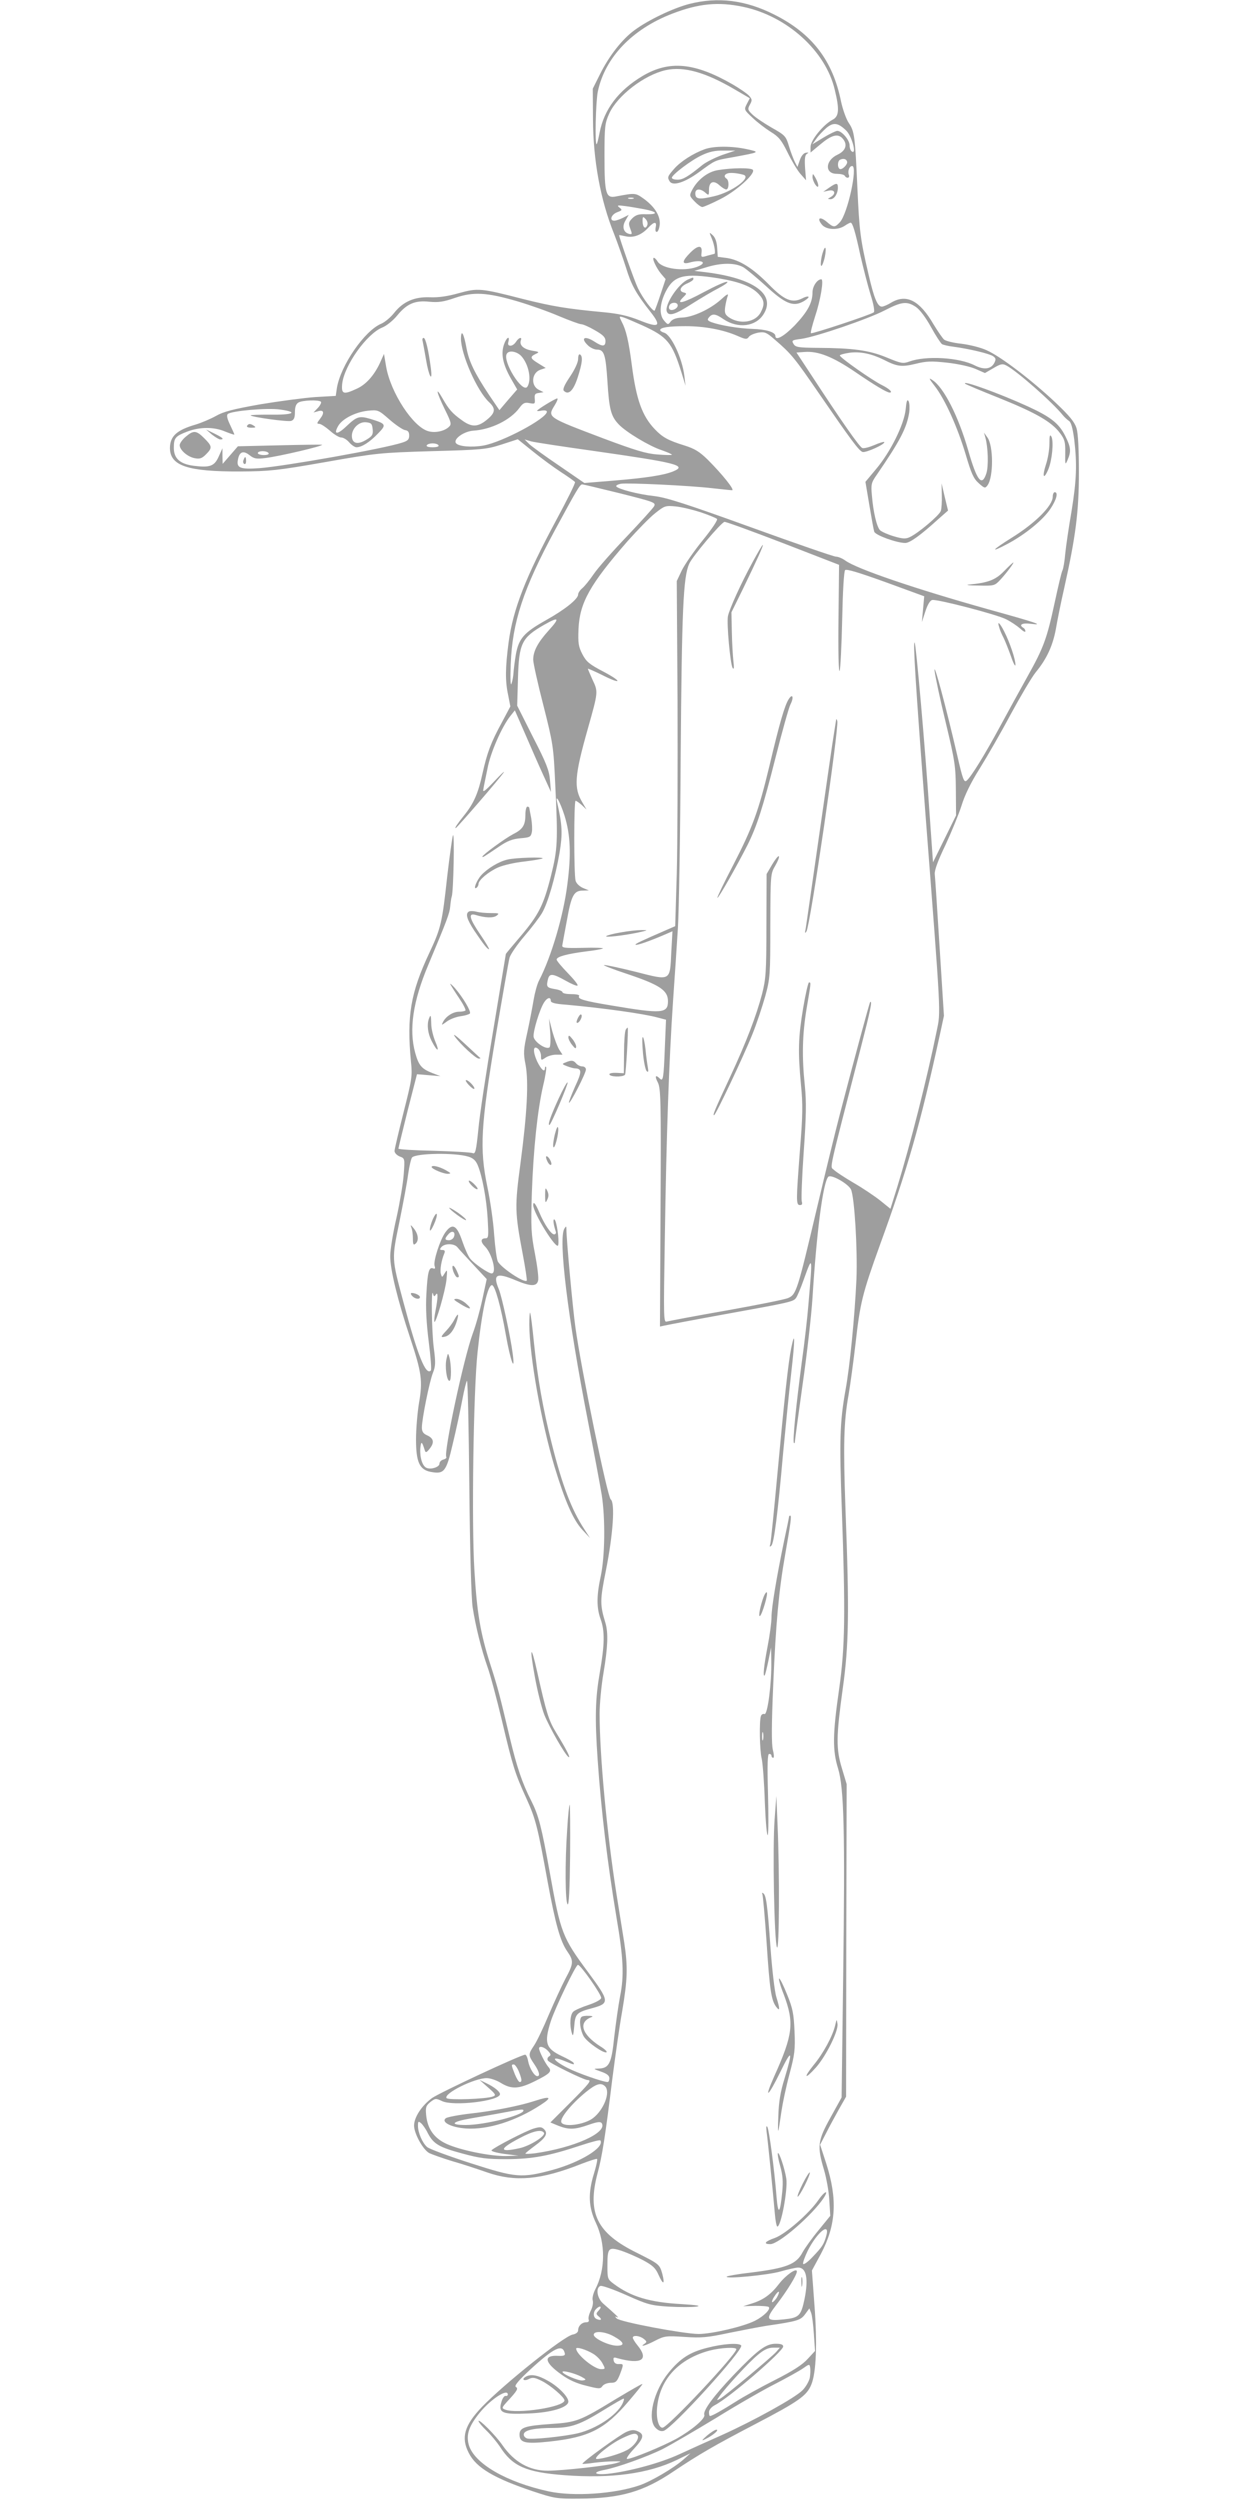 <?xml version="1.0" standalone="no"?>
<!DOCTYPE svg PUBLIC "-//W3C//DTD SVG 20010904//EN"
 "http://www.w3.org/TR/2001/REC-SVG-20010904/DTD/svg10.dtd">
<svg version="1.0" xmlns="http://www.w3.org/2000/svg"
 width="640pt" height="1280pt" viewBox="0 0 640 1280"
 preserveAspectRatio="xMidYMid meet">
<g transform="translate(0,1280) scale(0.1,-0.1)"
fill="#9e9e9e" stroke="none">
<path d="M3530 12780 c-85 -22 -212 -83 -282 -135 -63 -46 -130 -132 -176
-225 l-37 -74 1 -156 c1 -211 38 -414 109 -590 18 -47 45 -123 60 -170 27 -89
51 -132 124 -225 60 -76 47 -86 -55 -45 -58 23 -106 34 -179 41 -193 18 -265
30 -417 68 -217 56 -231 57 -329 30 -56 -16 -105 -23 -148 -21 -79 3 -137 -22
-183 -80 -17 -22 -47 -47 -65 -55 -86 -35 -209 -214 -228 -329 l-6 -41 -105
-6 c-57 -4 -184 -21 -281 -37 -140 -25 -188 -37 -228 -60 -27 -15 -74 -35
-104 -44 -96 -28 -130 -59 -131 -119 0 -92 90 -122 360 -121 150 1 190 5 435
48 261 46 279 48 545 56 259 7 280 9 358 34 l83 27 77 -62 c42 -34 107 -82
144 -106 37 -24 69 -47 72 -51 3 -5 -40 -91 -95 -193 -158 -294 -222 -457
-245 -628 -17 -130 -18 -198 -2 -271 l11 -57 -42 -79 c-58 -106 -77 -158 -101
-266 -22 -100 -44 -151 -94 -213 -36 -45 -49 -65 -43 -65 6 0 227 256 246 285
7 11 -14 -9 -48 -45 -49 -52 -61 -60 -56 -40 2 14 12 61 21 105 15 82 74 215
117 269 l23 29 52 -119 c28 -65 69 -159 92 -209 l41 -90 -5 60 c-4 50 -18 87
-87 221 l-81 161 4 139 c5 181 19 209 134 275 76 43 82 36 24 -28 -57 -63 -80
-107 -80 -151 0 -16 23 -121 52 -233 50 -198 52 -210 61 -409 14 -287 12 -328
-22 -464 -38 -151 -63 -200 -156 -310 -41 -48 -75 -89 -75 -90 0 -1 -29 -175
-64 -387 -36 -212 -71 -443 -77 -513 -11 -108 -15 -126 -29 -120 -8 4 -97 9
-197 12 -101 2 -183 7 -183 11 0 3 21 90 47 194 l48 187 60 -5 60 -5 -39 15
c-57 22 -72 39 -90 104 -33 119 -12 264 67 451 96 229 109 264 112 298 2 21 5
44 8 52 9 26 15 336 6 313 -4 -13 -17 -106 -29 -208 -26 -239 -32 -266 -91
-392 -97 -206 -117 -325 -95 -558 8 -75 5 -91 -38 -261 -25 -99 -46 -188 -46
-197 0 -10 12 -22 26 -28 27 -10 27 -10 21 -92 -3 -45 -20 -145 -37 -222 -18
-77 -32 -165 -32 -195 -1 -68 38 -228 102 -420 59 -178 65 -220 45 -335 -8
-49 -15 -133 -15 -185 0 -116 18 -155 75 -166 69 -13 80 0 113 143 17 70 39
172 49 226 10 53 21 97 24 97 4 0 9 -244 12 -542 3 -326 10 -573 17 -618 15
-97 45 -217 76 -305 14 -38 47 -162 74 -275 56 -237 67 -271 126 -400 47 -104
57 -145 108 -425 40 -216 64 -304 101 -357 33 -48 32 -61 -10 -139 -19 -36
-57 -119 -85 -184 -27 -65 -61 -136 -75 -157 -31 -46 -31 -50 0 -96 26 -38 32
-62 16 -62 -15 0 -40 41 -47 77 -3 18 -10 33 -15 33 -22 0 -435 -193 -477
-222 -52 -38 -92 -98 -92 -141 0 -41 46 -124 78 -141 15 -7 68 -26 117 -41 50
-14 131 -41 180 -58 144 -50 275 -38 482 44 42 16 78 28 80 25 3 -3 -4 -36
-16 -75 -31 -100 -28 -171 9 -250 51 -107 50 -243 -2 -342 -11 -22 -17 -46
-13 -58 3 -11 -1 -34 -10 -51 -9 -18 -14 -38 -11 -46 3 -9 -1 -14 -12 -14 -23
0 -42 -19 -42 -41 0 -10 -11 -19 -28 -22 -46 -9 -349 -251 -464 -370 -90 -94
-109 -157 -68 -236 38 -76 130 -130 330 -197 108 -36 122 -38 235 -37 212 1
330 35 486 141 127 85 208 132 413 239 226 118 267 147 290 204 25 61 31 209
16 407 l-13 177 46 85 c78 147 86 280 27 464 l-31 95 30 58 c16 32 46 87 66
123 l37 65 1 800 2 800 -24 80 c-31 101 -30 163 4 410 31 220 34 392 14 915
-12 334 -9 452 16 590 8 47 24 163 35 258 24 213 35 257 125 507 141 387 207
618 306 1072 l22 102 -22 348 c-12 191 -23 361 -25 377 -2 20 16 69 55 150 31
67 68 157 82 201 16 53 47 117 93 190 38 61 110 186 159 278 50 92 107 189
128 215 56 68 87 135 103 221 7 42 26 137 43 211 58 260 75 389 75 590 0 118
-4 200 -12 227 -10 32 -34 62 -109 133 -121 114 -281 236 -352 267 -30 14 -88
28 -128 33 -40 4 -80 14 -89 21 -8 7 -32 42 -54 78 -72 124 -140 158 -218 111
-18 -11 -39 -20 -47 -20 -22 0 -40 43 -68 165 -42 179 -47 220 -57 440 -12
268 -15 292 -44 335 -13 19 -31 69 -40 111 -42 209 -148 347 -341 444 -148 75
-289 92 -435 55z m275 -15 c224 -47 423 -226 469 -425 25 -102 22 -137 -13
-154 -46 -25 -111 -104 -111 -138 l0 -29 48 40 c59 50 92 59 116 32 27 -30 17
-63 -26 -83 -64 -30 -66 -98 -4 -98 19 0 38 -4 41 -10 10 -16 28 -12 21 5 -7
19 3 45 17 45 30 0 -23 -245 -63 -288 -26 -28 -32 -28 -68 3 -35 29 -51 18
-24 -15 22 -27 81 -30 117 -6 13 9 27 16 30 16 10 0 24 -46 50 -167 15 -65 38
-155 52 -201 16 -49 22 -86 17 -91 -14 -12 -316 -112 -322 -107 -3 3 7 41 21
85 28 83 46 191 32 191 -21 0 -45 -36 -45 -67 0 -53 -25 -99 -91 -169 -56 -57
-99 -81 -99 -54 0 19 -47 34 -117 36 -70 2 -166 18 -212 35 -19 8 -21 12 -11
24 17 21 34 19 74 -9 74 -50 166 -39 206 26 63 101 -50 183 -295 214 l-60 7
60 18 c79 25 151 24 192 0 17 -11 69 -54 114 -95 96 -89 138 -107 187 -82 18
9 32 21 32 25 0 5 -14 3 -31 -6 -53 -27 -93 -11 -173 71 -82 83 -149 125 -214
135 l-47 6 -3 46 c-2 31 -10 53 -23 65 -19 17 -19 17 -4 -19 13 -31 20 -77 12
-77 -1 0 -17 -4 -35 -9 -32 -10 -33 -9 -30 16 5 39 -18 39 -57 0 -43 -43 -46
-62 -7 -52 66 19 99 0 39 -22 -67 -24 -177 -9 -200 28 -6 10 -15 19 -19 19
-12 0 11 -50 36 -81 l24 -28 -26 -78 c-14 -43 -28 -80 -30 -83 -7 -9 -62 64
-86 115 -18 37 -96 259 -96 271 0 1 15 -2 34 -6 40 -9 81 7 115 44 31 33 45
33 38 1 -3 -16 0 -24 7 -22 6 2 12 19 14 38 3 44 -25 89 -80 130 -45 32 -44
32 -145 13 -51 -10 -58 14 -58 206 0 152 2 169 24 218 42 93 181 199 290 223
93 20 203 -11 353 -99 l77 -45 -15 -29 c-15 -29 -15 -30 29 -71 24 -23 66 -55
93 -72 41 -25 55 -42 86 -105 20 -41 49 -90 65 -109 l30 -34 -5 62 c-3 47 -1
66 9 73 11 7 10 8 -5 6 -12 -2 -24 -17 -31 -38 l-12 -35 -13 25 c-7 14 -21 50
-30 80 -16 53 -19 57 -90 97 -40 23 -84 53 -98 67 -24 23 -25 28 -12 51 12 22
11 27 -5 45 -10 11 -48 37 -84 58 -195 112 -324 124 -461 43 -124 -74 -197
-171 -220 -290 -6 -30 -12 -57 -15 -59 -10 -10 -5 219 6 270 37 174 176 319
381 398 135 52 235 62 363 35z m528 -634 c29 -29 54 -123 29 -107 -7 4 -12 18
-12 32 0 27 -40 74 -63 74 -7 0 -39 -15 -70 -34 l-58 -35 21 29 c11 16 34 40
51 55 36 30 60 27 102 -14z m4 -158 c5 -14 -26 -45 -38 -38 -13 9 -11 43 4 48
16 7 30 3 34 -10z m-1094 -190 c-7 -2 -19 -2 -25 0 -7 3 -2 5 12 5 14 0 19 -2
13 -5z m54 -54 c69 -13 76 -27 13 -26 -39 2 -54 -3 -72 -20 -20 -20 -21 -27
-11 -54 10 -26 10 -30 -4 -27 -30 6 -40 36 -21 68 l17 30 -29 -15 c-16 -8 -36
-15 -45 -15 -26 0 -16 31 14 43 27 10 28 12 13 24 -15 12 -11 13 28 8 25 -3
69 -11 97 -16z m17 -82 c-9 -24 -24 -11 -24 21 0 24 2 25 15 11 9 -9 13 -23 9
-32z m365 -272 c108 -18 170 -42 206 -81 29 -31 31 -53 10 -93 -27 -52 -107
-64 -164 -25 -19 14 -22 23 -18 53 3 20 9 45 13 56 5 14 -6 8 -35 -19 -55 -49
-143 -90 -199 -92 -29 -1 -48 -8 -58 -20 -13 -18 -15 -18 -35 6 -25 30 -21 87
10 148 42 82 94 95 270 67z m-1029 -118 c64 -19 160 -53 213 -76 53 -22 104
-41 113 -41 9 0 41 -14 70 -31 42 -24 54 -36 54 -55 0 -29 -15 -30 -55 -4 -52
34 -76 20 -33 -20 12 -11 32 -20 44 -20 37 0 45 -23 54 -162 9 -145 18 -179
58 -221 38 -40 158 -112 220 -132 28 -10 52 -20 52 -23 0 -3 -33 -2 -73 1 -58
4 -114 21 -277 82 -290 110 -288 108 -250 170 12 19 18 35 13 35 -10 0 -103
-57 -103 -63 0 -3 11 -2 25 1 14 2 25 0 25 -6 0 -34 -226 -155 -324 -173 -61
-11 -131 -5 -142 13 -13 21 42 60 90 63 91 6 190 55 235 116 19 26 28 30 52
25 28 -5 29 -4 27 22 -2 22 1 28 21 30 l24 4 -24 12 c-43 21 -37 88 8 103 l27
9 -37 23 c-43 26 -45 34 -14 49 20 9 19 11 -21 17 -42 8 -64 28 -55 53 7 19
-11 14 -25 -8 -7 -11 -19 -20 -28 -20 -11 0 -15 6 -11 20 9 35 -11 22 -23 -15
-16 -48 -5 -100 34 -170 l34 -59 -46 -53 -45 -53 -53 78 c-74 112 -102 170
-115 237 -14 78 -28 103 -29 52 0 -81 82 -268 144 -326 35 -33 33 -54 -11 -90
-47 -39 -79 -39 -129 -2 -49 35 -66 55 -98 111 -39 68 -31 31 11 -55 33 -67
36 -77 22 -90 -22 -22 -70 -33 -105 -23 -78 20 -194 197 -217 331 l-11 65 -21
-47 c-30 -64 -72 -111 -120 -132 -67 -31 -78 -27 -73 26 11 95 126 256 205
288 21 8 56 36 77 62 50 61 92 78 165 70 45 -4 71 -1 131 20 95 32 162 28 320
-18z m2040 -29 c20 -14 50 -54 77 -103 24 -44 50 -83 56 -87 7 -4 32 -10 57
-13 83 -11 187 -36 205 -49 14 -10 15 -16 6 -34 -17 -32 -52 -37 -100 -13 -79
41 -250 51 -335 20 -33 -12 -42 -10 -117 21 -90 37 -172 48 -354 49 -97 1
-112 3 -122 20 -11 18 -8 20 40 26 76 11 340 101 427 146 87 45 114 48 160 17z
m-1401 -94 c129 -59 152 -87 201 -244 l20 -65 -6 50 c-11 92 -68 213 -105 222
-10 3 -19 9 -19 13 0 13 42 20 130 20 96 0 192 -18 264 -49 43 -19 50 -20 60
-6 6 9 28 18 49 22 33 5 42 1 84 -36 85 -73 101 -93 230 -281 158 -230 200
-287 219 -294 16 -6 120 41 111 51 -3 2 -26 -5 -51 -16 -26 -11 -53 -18 -61
-15 -15 6 -109 141 -258 369 l-79 120 42 3 c69 5 143 -24 258 -102 99 -68 163
-106 177 -106 18 0 -1 19 -37 37 -50 24 -218 142 -218 153 0 4 23 10 50 14 55
7 112 -5 175 -36 68 -35 91 -38 162 -21 56 14 81 15 163 6 55 -6 118 -20 145
-32 l48 -21 43 25 c37 22 47 24 66 14 54 -28 237 -189 289 -254 9 -11 23 -24
32 -30 11 -7 19 -36 27 -95 15 -128 12 -208 -14 -369 -14 -80 -28 -177 -32
-216 -3 -38 -10 -77 -14 -85 -5 -8 -22 -82 -40 -165 -40 -185 -56 -230 -140
-380 -37 -66 -100 -181 -140 -255 -79 -146 -148 -258 -171 -277 -13 -11 -20 7
-48 130 -56 242 -121 485 -116 433 3 -27 28 -146 57 -265 48 -200 51 -225 52
-346 l1 -130 -59 -120 -59 -120 -18 255 c-22 330 -69 864 -76 870 -9 8 4 -205
56 -887 80 -1041 78 -999 57 -1101 -50 -246 -136 -584 -202 -799 l-35 -112
-52 42 c-29 23 -90 64 -135 90 -46 27 -92 57 -102 67 -21 21 -34 -40 139 632
47 182 59 239 46 227 -4 -5 -77 -275 -155 -574 -23 -88 -75 -302 -116 -475
-102 -432 -107 -448 -149 -466 -19 -8 -161 -36 -317 -64 -155 -27 -291 -53
-302 -56 -19 -6 -19 0 -12 432 8 523 21 896 42 1209 9 127 20 295 25 375 5 80
12 471 14 870 6 761 13 926 44 994 17 38 160 207 180 214 5 2 139 -47 298
-108 l289 -112 -3 -281 c-2 -166 1 -274 6 -262 4 11 10 129 13 263 3 146 9
247 15 253 7 7 72 -13 208 -62 l197 -72 -6 -66 -6 -66 18 55 c11 34 24 56 35
58 26 5 331 -74 379 -99 24 -12 55 -33 71 -47 15 -14 27 -21 27 -14 0 6 -4 14
-10 17 -26 16 -7 27 38 21 73 -9 28 6 -217 74 -378 106 -674 207 -733 250 -15
11 -37 20 -48 20 -11 0 -208 68 -437 151 -329 119 -432 152 -493 159 -83 9
-186 36 -195 50 -2 4 8 10 23 13 33 6 355 -9 472 -23 47 -5 91 -10 98 -10 16
0 -50 82 -125 157 -42 41 -67 56 -118 72 -84 26 -113 42 -152 83 -65 68 -95
151 -118 328 -16 123 -29 180 -52 223 -14 28 -14 29 9 22 13 -4 56 -23 97 -41z
m-621 -156 c39 -42 55 -123 32 -158 -25 -36 -129 132 -105 169 11 19 50 12 73
-11z m-1025 -235 c4 -3 -3 -18 -15 -31 l-23 -24 22 6 c31 10 36 -7 12 -38 -17
-22 -18 -26 -5 -26 9 0 33 -16 55 -35 21 -19 47 -35 58 -35 11 0 29 -11 41
-25 12 -14 29 -25 37 -25 27 0 68 26 110 70 45 46 43 50 -38 75 -58 17 -70 13
-124 -38 -46 -44 -67 -43 -42 1 20 37 88 72 152 79 52 5 54 5 111 -45 32 -28
68 -52 79 -54 16 -2 22 -10 22 -28 0 -20 -7 -27 -35 -36 -93 -31 -601 -121
-732 -131 -97 -7 -118 1 -110 42 7 42 27 50 59 25 24 -19 35 -21 83 -15 72 9
298 62 289 68 -2 1 -100 0 -218 -3 l-213 -5 -39 -45 -39 -45 -1 40 0 40 -19
-42 c-22 -50 -45 -58 -127 -48 -71 9 -103 37 -103 92 0 51 8 60 68 83 66 25
138 25 196 0 25 -10 46 -17 46 -15 0 2 -10 25 -22 50 -14 29 -19 48 -12 55 16
16 203 33 269 23 95 -13 67 -28 -51 -26 -58 0 -103 -1 -101 -4 10 -9 189 -34
208 -28 14 5 19 16 19 45 0 27 6 42 18 49 19 12 105 15 115 4z m265 -140 c3
-28 -2 -36 -30 -53 -43 -27 -72 -23 -76 11 -5 40 33 81 72 77 27 -3 31 -7 34
-35z m1133 -112 c421 -60 479 -74 407 -104 -48 -20 -139 -34 -309 -48 l-147
-12 -128 88 c-71 48 -140 98 -154 111 l-24 24 34 -10 c19 -5 164 -27 321 -49z
m-796 29 c4 -6 -8 -10 -30 -10 -22 0 -34 4 -30 10 3 6 17 10 30 10 13 0 27 -4
30 -10z m-870 -40 c4 -6 -7 -10 -24 -10 -17 0 -31 5 -31 10 0 6 11 10 24 10
14 0 28 -4 31 -10z m1800 -206 c174 -44 184 -47 174 -66 -6 -11 -69 -80 -140
-155 -72 -75 -148 -161 -169 -192 -21 -31 -48 -64 -59 -73 -12 -10 -21 -24
-21 -32 0 -23 -69 -78 -164 -131 -114 -64 -140 -94 -155 -177 -6 -36 -11 -78
-12 -94 -1 -16 -5 -40 -10 -54 -5 -16 -7 21 -4 100 8 214 64 385 226 685 111
205 128 235 140 235 5 0 92 -21 194 -46z m413 -97 c41 -14 78 -29 83 -34 5 -5
-25 -50 -72 -108 -45 -55 -93 -125 -108 -155 l-26 -55 4 -615 c1 -339 0 -737
-4 -884 l-8 -268 -46 -20 c-129 -56 -161 -71 -157 -75 5 -5 71 18 150 52 l39
17 -6 -107 c-7 -150 -1 -147 -181 -101 -80 20 -154 36 -163 35 -10 0 46 -22
125 -48 160 -54 202 -82 202 -137 0 -63 -30 -66 -290 -22 -139 23 -174 33
-165 48 4 6 -12 10 -39 10 -25 0 -46 4 -46 10 0 5 -18 13 -40 16 -41 7 -44 12
-34 52 8 29 24 28 90 -9 30 -17 58 -29 61 -25 4 4 -19 32 -50 64 -31 32 -57
63 -57 69 0 15 52 29 153 42 43 5 81 12 84 15 4 3 -43 5 -103 3 -93 -2 -108 0
-105 13 1 8 12 65 23 125 23 130 36 155 81 155 l32 1 -31 13 c-18 8 -34 24
-37 37 -9 32 -9 409 0 409 4 0 18 -10 32 -22 l24 -23 -21 36 c-45 75 -41 135
28 379 53 188 53 188 24 249 -13 29 -24 55 -24 57 0 2 32 -12 71 -31 102 -52
109 -37 9 16 -73 38 -88 51 -108 89 -20 39 -23 56 -20 130 6 134 58 227 251
449 50 56 113 121 141 143 49 39 53 40 106 35 30 -3 88 -17 128 -30z m-698
-1552 c31 -100 35 -198 15 -352 -20 -161 -82 -371 -145 -493 -10 -19 -22 -64
-28 -100 -6 -36 -20 -110 -32 -165 -20 -90 -21 -107 -9 -167 16 -87 8 -245
-26 -503 -30 -223 -29 -252 11 -464 14 -73 23 -135 21 -138 -13 -13 -130 65
-148 98 -6 12 -14 73 -19 138 -4 64 -20 175 -35 246 -40 194 -34 309 44 775
34 201 65 379 70 397 5 17 39 67 76 110 37 43 77 96 90 118 30 51 68 182 90
309 16 98 14 141 -12 256 -12 52 15 4 37 -65z m-70 -949 c0 -10 21 -16 78 -20
188 -17 398 -46 470 -66 l42 -11 -6 -142 c-6 -160 -9 -176 -26 -159 -22 22
-27 12 -10 -20 15 -30 17 -89 14 -642 l-3 -608 23 5 c13 3 149 29 303 57 343
62 357 65 371 85 6 8 24 50 39 93 46 128 46 128 24 -128 -5 -63 -20 -196 -34
-295 -29 -220 -48 -406 -40 -413 3 -3 5 1 5 8 0 7 18 137 39 289 22 152 45
353 51 446 21 338 54 592 81 620 14 14 101 -35 116 -65 18 -39 34 -307 28
-460 -9 -192 -34 -448 -56 -567 -29 -163 -32 -256 -19 -608 19 -535 17 -708
-14 -925 -33 -229 -34 -312 -5 -405 30 -99 36 -318 26 -1067 l-8 -617 -57
-103 c-66 -119 -69 -147 -33 -268 12 -41 25 -111 27 -155 l5 -80 -61 -75 c-34
-41 -70 -92 -81 -112 -32 -61 -81 -81 -268 -104 -63 -7 -117 -17 -120 -20 -13
-14 209 7 275 26 38 11 79 20 91 20 42 0 53 -58 32 -162 -18 -85 -28 -95 -104
-103 -93 -10 -98 -1 -38 77 53 69 103 150 103 168 0 21 -56 -18 -91 -63 -41
-54 -81 -83 -140 -101 l-44 -14 62 2 c34 0 65 -2 69 -6 11 -11 -25 -47 -70
-70 -59 -30 -221 -68 -290 -68 -78 1 -403 62 -419 80 -10 10 -9 11 3 6 14 -7
-6 12 -72 70 -31 27 -39 80 -14 90 8 3 68 -18 133 -47 110 -49 125 -53 218
-59 55 -3 118 -3 140 0 28 4 5 8 -75 13 -164 9 -260 38 -348 104 -31 23 -32
27 -32 91 0 94 5 99 72 78 29 -10 80 -32 112 -49 48 -26 63 -40 78 -75 24 -53
33 -49 19 6 -14 49 -16 50 -129 107 -206 101 -256 203 -203 406 24 88 40 191
76 484 15 116 37 273 51 350 27 161 29 224 10 350 -8 50 -26 162 -40 250 -49
311 -86 709 -86 920 0 51 9 146 20 210 22 131 25 203 10 255 -29 95 -28 118 2
268 37 185 48 347 25 365 -17 13 -151 664 -181 882 -13 92 -46 447 -46 503 0
15 -2 15 -10 2 -33 -50 17 -456 120 -985 32 -165 64 -336 71 -380 19 -123 16
-315 -5 -414 -22 -102 -22 -162 -1 -221 22 -60 21 -130 -4 -273 -23 -132 -26
-231 -11 -447 18 -261 50 -528 96 -805 36 -210 40 -301 19 -405 -9 -47 -22
-140 -30 -208 -14 -137 -26 -161 -79 -163 -30 -1 -30 -1 12 -16 29 -10 42 -20
42 -34 0 -10 -4 -19 -9 -19 -23 0 -152 45 -203 71 -83 42 -91 67 -11 34 41
-17 46 -18 39 -6 -3 5 -30 20 -60 34 -82 39 -91 67 -56 178 24 72 128 289 139
289 14 0 122 -154 119 -170 -2 -9 -29 -23 -64 -35 -34 -11 -69 -26 -78 -34
-17 -14 -21 -68 -8 -111 5 -19 8 -12 12 35 5 65 12 72 95 94 87 24 86 35 -25
185 -130 175 -140 201 -194 503 -44 244 -58 297 -96 373 -47 92 -74 174 -109
320 -55 231 -60 252 -101 380 -51 160 -68 263 -81 480 -15 239 -5 919 16 1115
22 211 51 345 74 345 15 0 46 -111 71 -255 23 -131 49 -202 35 -95 -11 85 -55
291 -71 329 -32 77 -12 87 86 46 76 -32 108 -33 115 -2 4 13 -4 75 -16 138
-20 103 -21 133 -16 309 8 227 29 426 58 552 12 49 18 92 15 95 -3 4 -6 1 -6
-5 0 -26 -19 -9 -40 34 -23 51 -21 85 5 64 8 -7 15 -23 15 -37 0 -23 1 -23 22
-9 12 9 37 16 55 16 l33 0 -17 26 c-9 15 -25 57 -35 93 l-17 66 6 -71 c3 -41
1 -74 -4 -77 -19 -12 -78 29 -81 55 -3 28 31 140 54 176 16 25 34 29 34 8z
m-422 -798 c24 -7 38 -20 48 -44 23 -55 45 -172 51 -276 5 -86 4 -98 -10 -98
-27 0 -28 -18 -3 -43 36 -37 61 -137 33 -137 -16 0 -87 48 -109 75 -10 11 -28
52 -41 90 -28 83 -51 95 -87 45 -28 -40 -62 -147 -55 -171 5 -14 2 -17 -8 -13
-21 8 -28 -19 -34 -133 -4 -69 0 -146 12 -242 10 -78 15 -144 11 -148 -26 -27
-67 75 -141 352 -60 226 -60 215 -20 409 19 94 40 205 45 246 6 41 15 79 20
84 22 22 221 25 288 4z m-74 -411 c-3 -9 -15 -17 -25 -17 -23 0 -24 8 -2 32
19 21 37 10 27 -15z m18 -53 c7 -9 44 -49 82 -90 l68 -73 -22 -102 c-12 -56
-34 -136 -50 -178 -46 -126 -149 -608 -135 -631 3 -4 -4 -10 -15 -13 -11 -3
-20 -12 -20 -21 0 -17 -41 -31 -65 -22 -22 8 -36 53 -33 100 4 40 8 38 23 -10
4 -13 9 -12 26 10 24 31 20 52 -16 68 -18 8 -25 19 -25 39 0 43 39 237 57 281
13 33 14 52 4 127 -11 83 -14 317 -4 277 4 -15 7 -16 14 -5 12 19 12 -14 -1
-81 -6 -29 -8 -55 -6 -58 8 -8 56 159 62 216 5 52 4 55 -9 33 -14 -23 -14 -23
-20 -2 -5 20 3 68 18 104 5 12 2 17 -10 17 -14 0 -15 3 -5 15 17 20 66 19 82
-1z m464 -4115 c15 -16 16 -22 5 -28 -8 -5 -10 -14 -6 -21 8 -13 185 -100 204
-100 22 0 10 -16 -90 -116 l-101 -101 41 -17 c54 -21 84 -20 155 5 46 16 61
17 67 8 30 -49 -144 -126 -343 -154 -27 -3 -48 -4 -48 -1 0 2 22 20 49 40 56
41 68 63 47 84 -13 13 -22 13 -53 4 -38 -11 -199 -94 -216 -111 -5 -5 23 -13
65 -19 l73 -9 -65 -2 c-81 -1 -233 30 -303 62 -64 29 -98 77 -105 147 -4 41
-1 49 22 68 25 19 28 19 58 5 57 -29 298 0 298 35 0 13 -30 37 -70 56 l-35 17
44 -39 c39 -34 42 -40 25 -46 -32 -13 -230 -20 -238 -8 -14 24 143 102 206
102 18 0 51 -11 73 -25 54 -33 93 -31 175 10 78 39 88 50 67 73 -16 19 -47 80
-47 94 0 15 27 8 46 -13z m-150 -104 c16 -40 18 -55 5 -55 -5 0 -16 18 -25 40
-19 48 -19 50 -5 50 5 0 17 -16 25 -35z m442 -77 c29 -29 -6 -120 -62 -163
-45 -34 -151 -48 -162 -21 -8 21 51 93 125 154 53 43 78 51 99 30z m-908 -239
c29 -56 58 -73 177 -105 92 -25 126 -29 228 -29 133 1 217 17 377 70 54 18
100 30 102 26 22 -36 -103 -112 -245 -151 -159 -43 -188 -40 -418 34 -112 36
-212 73 -224 83 -25 22 -47 74 -47 109 0 23 2 25 16 13 8 -7 24 -29 34 -50z
m595 1 c10 -16 -73 -68 -126 -79 -105 -23 -105 -4 0 51 71 38 114 47 126 28z
m1445 -529 c-12 -42 -20 -55 -70 -107 -24 -26 -46 -41 -48 -35 -2 7 9 37 24
68 49 96 116 149 94 74z m-254 -317 c-10 -14 -20 -23 -23 -21 -2 3 3 17 13 31
9 15 19 24 22 22 2 -3 -3 -17 -12 -32z m-910 -63 c-15 -16 -15 -19 -1 -31 19
-15 14 -23 -9 -14 -19 7 -21 35 -4 52 20 20 33 14 14 -7z m1101 -122 l6 -86
-38 -41 c-26 -29 -75 -61 -168 -108 -73 -37 -162 -86 -199 -110 -68 -43 -122
-74 -133 -74 -3 0 -5 9 -5 20 0 11 12 26 29 35 75 38 351 276 351 301 0 10
-12 14 -38 14 -51 0 -91 -30 -216 -160 -102 -107 -158 -183 -150 -204 7 -18
-62 -77 -142 -122 -69 -38 -226 -103 -253 -104 -7 0 7 22 33 50 52 56 57 76
21 92 -18 8 -32 8 -57 -3 -32 -13 -232 -158 -226 -164 2 -1 30 1 63 6 33 4 78
7 100 7 39 0 40 0 10 -9 -41 -13 -276 -39 -351 -39 -93 0 -171 44 -231 130
-35 51 -123 139 -123 124 0 -5 19 -28 41 -49 23 -22 53 -59 68 -81 64 -101
133 -132 331 -147 241 -18 430 8 575 78 l70 34 -36 -32 c-50 -44 -166 -112
-225 -132 -128 -44 -338 -58 -464 -31 -217 47 -383 143 -410 239 -14 53 1 96
57 165 57 69 143 125 143 92 0 -5 -5 -9 -12 -7 -6 1 -16 -13 -21 -32 -17 -55
5 -64 138 -58 117 4 205 31 205 61 0 24 -50 76 -104 106 -52 30 -90 37 -116
20 -22 -14 -5 -23 19 -10 18 9 30 7 64 -10 45 -22 117 -84 117 -100 0 -34
-245 -71 -304 -47 -18 7 -17 10 10 40 53 57 59 68 45 76 -9 6 14 33 74 89 123
113 166 133 177 82 2 -10 -6 -13 -32 -12 -80 5 -74 -33 15 -96 37 -27 79 -46
127 -57 66 -17 72 -17 83 -1 7 9 26 16 42 16 26 0 32 6 47 43 20 54 20 54 -6
53 -14 -1 -24 6 -26 18 -3 16 0 18 19 12 124 -34 164 -8 102 67 -13 16 -23 33
-23 38 0 14 34 11 56 -6 16 -13 17 -16 4 -25 -29 -19 6 -10 55 16 47 24 56 25
150 19 86 -6 117 -3 225 20 69 14 157 31 195 37 157 23 174 28 197 59 l22 30
9 -23 c5 -13 11 -62 14 -109z m-1023 -12 c52 -29 57 -47 15 -47 -41 0 -119 37
-119 56 0 22 59 17 104 -9z m-106 -89 c18 -11 39 -33 47 -49 15 -28 15 -29 -8
-29 -35 0 -127 76 -127 105 0 11 52 -5 88 -27z m936 10 c-24 -27 -263 -227
-288 -240 -18 -10 -18 -9 -2 13 32 46 152 176 196 212 32 27 54 37 79 37 l34
0 -19 -22z m172 -133 c-4 -17 -20 -46 -37 -63 -38 -39 -250 -156 -414 -230
-66 -29 -163 -73 -215 -97 -99 -46 -259 -89 -369 -101 -68 -7 -81 8 -17 20 65
12 221 68 299 107 43 22 166 94 275 160 108 67 244 145 302 174 58 30 121 65
140 78 34 24 35 24 38 5 2 -12 1 -35 -2 -53z m-1171 7 c28 -15 28 -17 8 -20
-20 -3 -103 32 -103 44 0 9 62 -7 95 -24z m290 -302 c10 -16 -21 -58 -58 -76
-35 -19 -122 -44 -151 -44 -26 0 66 76 129 106 55 26 71 29 80 14z"/>
<path d="M3608 12036 c-58 -21 -123 -62 -157 -101 -34 -39 -35 -43 -22 -64 16
-25 78 -5 149 47 88 64 78 60 174 77 140 26 141 26 73 41 -77 17 -170 17 -217
0z m91 -29 c-36 -13 -83 -36 -103 -52 -75 -61 -100 -75 -127 -75 -16 0 -29 4
-29 10 0 15 100 91 155 116 36 17 67 24 110 23 l60 0 -66 -22z"/>
<path d="M3676 11929 c-52 -8 -105 -49 -133 -103 -14 -27 -13 -30 13 -57 15
-16 33 -29 40 -29 6 0 48 18 91 40 81 40 181 130 168 150 -7 12 -108 11 -179
-1z m131 -24 c43 -14 -62 -90 -152 -110 -76 -18 -95 -15 -95 15 0 25 26 26 52
3 17 -15 18 -14 18 16 0 41 24 50 54 22 12 -11 28 -21 34 -21 15 0 16 46 2 55
-15 10 -12 23 8 28 16 4 51 0 79 -8z"/>
<path d="M4160 11894 c0 -11 7 -29 15 -40 19 -26 20 1 0 36 -13 23 -14 23 -15
4z"/>
<path d="M4245 11839 l-30 -21 28 6 c32 7 39 -16 10 -33 -17 -10 -17 -10 -1
-11 20 0 38 29 38 59 0 26 -7 26 -45 0z"/>
<path d="M4211 11502 c-7 -24 -10 -51 -8 -60 2 -10 9 2 16 26 7 24 10 51 8 60
-2 10 -9 -2 -16 -26z"/>
<path d="M3525 11370 c-50 -19 -124 -131 -111 -165 10 -26 43 -16 128 39 46
29 108 66 138 81 30 16 50 30 43 32 -7 3 -60 -21 -118 -52 -106 -57 -148 -68
-108 -28 20 20 21 21 2 26 -26 7 -15 32 22 47 16 7 29 16 29 21 0 10 1 10 -25
-1z m-55 -134 c0 -15 -27 -29 -40 -21 -5 3 -7 12 -3 20 7 19 43 20 43 1z"/>
<path d="M2164 11053 c2 -10 10 -52 17 -93 14 -86 35 -124 25 -45 -12 93 -27
155 -37 155 -6 0 -8 -8 -5 -17z"/>
<path d="M2960 10962 c0 -17 -17 -54 -42 -91 -29 -43 -38 -65 -31 -72 24 -24
49 1 71 69 24 75 27 107 12 117 -6 4 -10 -6 -10 -23z"/>
<path d="M4786 10823 c53 -68 117 -212 158 -349 29 -98 40 -124 67 -148 30
-27 33 -27 45 -11 31 42 31 204 -1 246 l-17 24 7 -25 c14 -50 17 -148 5 -184
-23 -70 -48 -38 -93 119 -50 174 -125 322 -183 359 -20 14 -19 9 12 -31z"/>
<path d="M4942 10835 c3 -3 81 -36 174 -73 186 -75 267 -121 310 -178 25 -33
29 -46 28 -103 -1 -62 0 -64 12 -36 19 44 17 65 -12 123 -32 64 -74 97 -189
150 -146 67 -345 139 -323 117z"/>
<path d="M4637 10704 c-8 -77 -77 -217 -151 -305 l-55 -66 20 -119 c11 -66 22
-127 25 -136 5 -18 115 -58 159 -58 24 0 80 41 169 122 l50 44 -17 70 -16 69
1 -60 c1 -33 -1 -69 -5 -81 -8 -23 -117 -115 -159 -134 -20 -10 -37 -9 -81 4
-31 9 -62 23 -71 31 -17 17 -35 93 -42 180 -5 54 -3 64 23 101 120 175 155
241 168 321 3 23 2 49 -3 59 -7 12 -11 1 -15 -42z"/>
<path d="M5373 10528 c0 -30 -8 -78 -18 -107 -20 -62 -12 -81 12 -25 20 47 29
145 16 169 -8 13 -10 3 -10 -37z"/>
<path d="M5390 10257 c0 -46 -89 -135 -208 -209 -104 -65 -117 -82 -26 -34 91
48 184 123 223 182 31 47 40 84 21 84 -5 0 -10 -10 -10 -23z"/>
<path d="M3856 9927 c-62 -113 -122 -246 -129 -282 -7 -39 12 -245 24 -265 7
-10 8 1 4 35 -3 28 -7 95 -8 150 l-2 100 59 120 c74 153 107 225 101 225 -2 0
-24 -37 -49 -83z"/>
<path d="M5140 9875 c-44 -45 -82 -59 -180 -68 -19 -2 3 -5 48 -5 82 -2 85 -1
113 29 31 33 73 89 67 89 -2 0 -24 -20 -48 -45z"/>
<path d="M5116 9588 c3 -13 13 -36 22 -53 8 -16 25 -59 38 -95 12 -36 23 -56
23 -44 1 26 -29 116 -58 172 -23 45 -37 56 -25 20z"/>
<path d="M4038 9220 c-20 -31 -46 -119 -98 -339 -56 -233 -86 -316 -186 -510
-47 -90 -83 -165 -81 -168 5 -4 103 169 155 272 48 97 78 190 143 447 34 134
68 256 76 271 19 37 11 59 -9 27z"/>
<path d="M4281 9115 c-1 -5 -6 -37 -11 -70 -6 -33 -39 -265 -75 -515 -36 -250
-67 -468 -70 -485 -5 -23 -4 -26 4 -14 20 31 167 1042 158 1077 -3 10 -5 13
-6 7z"/>
<path d="M3953 8373 l-28 -48 -1 -265 c0 -238 -3 -273 -22 -348 -30 -114 -80
-245 -163 -424 -81 -174 -91 -198 -83 -198 8 0 150 299 196 414 22 54 51 142
66 195 25 92 26 108 26 361 1 262 1 266 25 307 14 24 22 45 19 49 -4 3 -19
-16 -35 -43z"/>
<path d="M4112 7638 c-25 -150 -27 -221 -11 -393 10 -99 9 -157 -5 -330 -20
-264 -21 -285 0 -285 11 0 13 6 9 19 -3 11 1 125 10 253 13 183 14 256 6 337
-16 152 -13 265 9 398 23 135 23 133 12 133 -4 0 -18 -60 -30 -132z"/>
<path d="M1265 10620 c-4 -6 6 -10 22 -10 22 0 25 2 13 10 -19 12 -27 12 -35
0z"/>
<path d="M1085 10575 c17 -13 36 -25 43 -25 22 0 13 9 -30 30 l-43 21 30 -26z"/>
<path d="M951 10564 c-17 -14 -31 -34 -31 -43 0 -25 40 -60 77 -67 26 -5 37
-1 57 19 34 34 33 42 -8 83 -41 41 -55 42 -95 8z"/>
<path d="M1247 10445 c-4 -8 -2 -17 3 -20 6 -4 10 3 10 14 0 25 -6 27 -13 6z"/>
<path d="M3178 8026 c-37 -6 -70 -15 -74 -19 -9 -8 84 2 161 18 54 12 56 13
20 13 -22 0 -70 -5 -107 -12z"/>
<path d="M2961 7592 c-7 -13 -11 -26 -8 -28 8 -8 29 25 25 38 -3 8 -9 4 -17
-10z"/>
<path d="M3204 7528 c-5 -7 -9 -60 -9 -118 l-1 -105 -37 2 c-20 1 -37 -2 -37
-7 0 -14 67 -16 80 -3 5 4 18 234 14 241 -1 2 -6 -3 -10 -10z"/>
<path d="M2910 7489 c0 -9 9 -27 20 -40 15 -19 19 -20 20 -8 0 9 -9 27 -20 40
-15 19 -19 20 -20 8z"/>
<path d="M3292 7408 c4 -45 13 -87 19 -92 8 -8 10 -3 6 19 -3 17 -9 58 -12 93
-4 34 -10 62 -14 62 -4 0 -3 -37 1 -82z"/>
<path d="M2895 7360 c-19 -7 -18 -9 8 -19 16 -6 34 -11 40 -11 37 -1 37 -17 1
-94 -19 -43 -33 -80 -31 -82 6 -7 87 151 87 170 0 9 -8 16 -19 16 -10 0 -24 7
-31 15 -14 17 -25 18 -55 5z"/>
<path d="M2860 7175 c-40 -87 -57 -135 -47 -135 8 0 98 212 93 218 -3 3 -24
-35 -46 -83z"/>
<path d="M2841 6993 c-7 -29 -11 -58 -8 -65 6 -18 29 69 25 95 -2 15 -8 4 -17
-30z"/>
<path d="M2802 6855 c6 -13 15 -22 19 -19 9 5 -11 44 -23 44 -4 0 -3 -11 4
-25z"/>
<path d="M2791 6680 c0 -40 2 -42 11 -22 8 16 8 28 0 45 -9 19 -11 17 -11 -23z"/>
<path d="M2730 6630 c0 -41 122 -236 128 -205 6 28 -8 124 -19 131 -9 5 -6
-24 7 -63 2 -7 -2 -13 -9 -13 -15 0 -50 51 -76 113 -19 45 -31 59 -31 37z"/>
<path d="M2710 6019 c1 -163 61 -500 129 -728 54 -178 96 -273 142 -323 l40
-43 -29 45 c-66 101 -113 224 -167 439 -45 178 -72 331 -91 515 -8 83 -17 153
-20 155 -2 2 -4 -25 -4 -60z"/>
<path d="M4051 5898 c-15 -74 -35 -258 -71 -648 -17 -184 -33 -344 -36 -355
-5 -15 -3 -17 5 -9 14 12 33 162 61 479 12 127 30 308 41 404 20 176 20 226 0
129z"/>
<path d="M4040 5035 c0 -3 -11 -58 -25 -122 -40 -194 -65 -344 -65 -394 0 -26
-9 -93 -20 -149 -19 -98 -25 -159 -15 -148 3 3 11 36 19 74 l14 69 1 -72 c2
-112 -19 -275 -35 -269 -7 3 -15 -2 -18 -10 -9 -24 -7 -175 4 -219 5 -22 13
-123 16 -225 4 -101 11 -175 15 -165 4 11 4 109 1 218 -4 145 -2 197 6 197 7
0 12 -4 12 -10 0 -5 4 -10 9 -10 5 0 4 18 -2 41 -7 30 -7 127 2 333 13 314 29
485 61 666 28 161 34 200 26 200 -3 0 -6 -2 -6 -5z m-133 -1142 c-3 -10 -5 -2
-5 17 0 19 2 27 5 18 2 -10 2 -26 0 -35z"/>
<path d="M3910 4625 c-17 -45 -29 -105 -19 -99 11 7 43 114 35 121 -3 3 -10
-7 -16 -22z"/>
<path d="M2738 4217 c13 -73 35 -161 49 -197 27 -66 106 -205 124 -216 13 -8
-11 39 -63 124 -39 64 -50 100 -98 314 -32 144 -40 127 -12 -25z"/>
<path d="M3966 3485 c-11 -147 -2 -621 12 -655 12 -29 14 384 3 630 l-6 145
-9 -120z"/>
<path d="M2904 3433 c-12 -171 -10 -371 2 -383 7 -7 11 74 13 250 1 143 0 260
-2 260 -3 0 -9 -57 -13 -127z"/>
<path d="M3903 3103 c3 -5 13 -117 22 -249 16 -245 24 -295 49 -329 20 -26 20
-12 1 50 -9 28 -22 142 -30 253 -16 223 -22 269 -38 279 -5 3 -7 2 -4 -4z"/>
<path d="M4013 2588 c54 -145 48 -204 -50 -421 -54 -122 -30 -103 32 24 60
123 66 113 21 -36 -20 -64 -29 -118 -31 -190 -4 -104 -2 -101 16 25 6 41 24
127 41 190 27 101 30 126 26 220 -4 90 -9 117 -38 188 -18 45 -36 82 -41 82
-4 0 6 -37 24 -82z"/>
<path d="M2977 2473 c-14 -13 -6 -69 12 -100 19 -31 107 -91 117 -80 3 3 -11
17 -33 30 -96 62 -114 124 -43 150 8 3 1 6 -16 6 -17 1 -34 -2 -37 -6z"/>
<path d="M4276 2430 c-13 -55 -61 -144 -111 -204 -54 -67 -44 -75 13 -11 52
59 115 186 110 222 -4 27 -4 27 -12 -7z"/>
<path d="M3925 1885 c6 -42 32 -302 42 -417 3 -38 9 -68 13 -68 19 0 54 189
46 245 -8 52 -37 138 -43 131 -3 -3 2 -33 12 -68 13 -47 15 -79 10 -131 -11
-112 -21 -121 -29 -26 -11 140 -38 343 -47 359 -6 9 -7 0 -4 -25z"/>
<path d="M4110 1620 c-17 -34 -29 -64 -26 -67 2 -3 19 23 36 57 17 34 29 64
26 67 -2 3 -19 -23 -36 -57z"/>
<path d="M4191 1537 c-48 -70 -169 -175 -223 -195 -52 -18 -62 -32 -24 -32 44
0 215 149 273 236 29 45 5 36 -26 -9z"/>
<path d="M4103 1115 c0 -22 2 -30 4 -17 2 12 2 30 0 40 -3 9 -5 -1 -4 -23z"/>
<path d="M2210 6825 c0 -10 60 -35 82 -35 20 1 18 3 -12 20 -33 18 -70 26 -70
15z"/>
<path d="M2400 6753 c0 -12 38 -48 45 -41 3 2 -6 15 -20 28 -14 13 -25 19 -25
13z"/>
<path d="M2300 6616 c0 -9 81 -68 86 -63 3 3 -15 19 -40 37 -25 17 -46 29 -46
26z"/>
<path d="M2216 6558 c-9 -21 -16 -45 -15 -55 0 -10 9 2 20 26 11 24 18 49 15
55 -2 6 -11 -6 -20 -26z"/>
<path d="M2106 6515 c5 -11 8 -37 8 -57 0 -29 3 -35 13 -26 19 15 15 49 -8 78
-16 20 -19 21 -13 5z"/>
<path d="M2110 6165 c14 -16 40 -20 40 -6 0 9 -24 21 -42 21 -6 0 -6 -6 2 -15z"/>
<path d="M2321 6290 c6 -16 15 -30 20 -30 12 0 11 4 -3 35 -16 35 -29 31 -17
-5z"/>
<path d="M2355 6125 c51 -32 68 -32 32 0 -15 14 -38 25 -50 25 -18 -1 -15 -5
18 -25z"/>
<path d="M2326 6043 c-8 -16 -26 -40 -40 -55 -31 -33 -32 -38 -5 -31 24 7 46
37 59 82 11 38 5 40 -14 4z"/>
<path d="M2286 5842 c-9 -37 1 -112 15 -112 11 0 10 83 0 120 -7 25 -8 24 -15
-8z"/>
<path d="M2740 2044 c-79 -26 -212 -52 -328 -65 -62 -7 -120 -18 -129 -24 -27
-20 28 -48 104 -53 111 -7 255 38 383 122 59 38 49 46 -30 20z m-60 -50 c0
-24 -198 -74 -295 -74 -86 0 -73 17 27 34 51 9 127 22 168 30 91 17 100 18
100 10z"/>
<path d="M3620 779 c-88 -22 -138 -55 -196 -126 -78 -95 -112 -240 -67 -284
14 -14 27 -19 41 -15 47 15 410 415 397 437 -10 15 -95 9 -175 -12z m150 -7
c0 -27 -352 -402 -378 -402 -21 0 -34 52 -27 110 16 141 112 243 268 285 58
15 137 19 137 7z"/>
<path d="M3155 518 c-187 -114 -201 -120 -337 -129 -130 -9 -158 -18 -158 -54
0 -42 29 -49 152 -36 204 22 285 63 407 207 40 47 72 86 70 88 -2 2 -62 -33
-134 -76z m31 -27 c-31 -59 -133 -126 -226 -149 -71 -17 -238 -34 -261 -27
-12 4 -19 14 -17 23 4 20 55 31 154 31 90 1 136 18 254 91 52 32 98 59 103 59
4 1 1 -12 -7 -28z"/>
<path d="M3620 330 c-28 -25 -30 -29 -10 -19 38 18 75 49 58 49 -7 0 -29 -14
-48 -30z"/>
<path d="M2690 8629 c0 -54 -13 -75 -63 -100 -42 -22 -157 -106 -157 -115 0
-6 6 -2 83 50 45 31 70 40 111 44 49 4 54 7 59 31 3 14 1 46 -3 71 -5 25 -9
48 -10 53 0 4 -4 7 -10 7 -5 0 -10 -18 -10 -41z"/>
<path d="M2598 8399 c-44 -10 -103 -46 -134 -80 -24 -27 -43 -76 -25 -65 6 4
11 13 11 20 0 20 51 63 101 85 25 11 85 25 134 30 48 6 90 13 93 16 9 8 -140
4 -180 -6z"/>
<path d="M2403 8134 c-22 -10 -14 -39 26 -100 48 -71 66 -94 75 -94 3 0 -16
33 -44 74 -56 82 -64 112 -27 102 51 -16 93 -17 110 -4 15 12 12 13 -30 13
-26 0 -59 3 -73 7 -14 4 -31 4 -37 2z"/>
<path d="M2306 7760 c4 -8 24 -40 45 -71 21 -31 35 -59 32 -63 -4 -3 -18 -6
-32 -6 -31 0 -66 -22 -82 -51 -10 -20 -10 -20 19 1 16 12 48 24 71 27 23 3 44
10 47 14 7 11 -37 84 -76 129 -17 19 -28 28 -24 20z"/>
<path d="M2196 7584 c-11 -30 -6 -75 14 -114 29 -57 43 -59 19 -3 -11 26 -21
67 -21 91 -1 46 -3 50 -12 26z"/>
<path d="M2328 7494 c27 -39 108 -114 123 -114 7 0 10 1 8 3 -2 1 -37 34 -78
72 -43 40 -65 57 -53 39z"/>
<path d="M2400 7245 c13 -14 26 -23 28 -20 7 7 -29 45 -41 45 -6 0 0 -11 13
-25z"/>
</g>
</svg>
